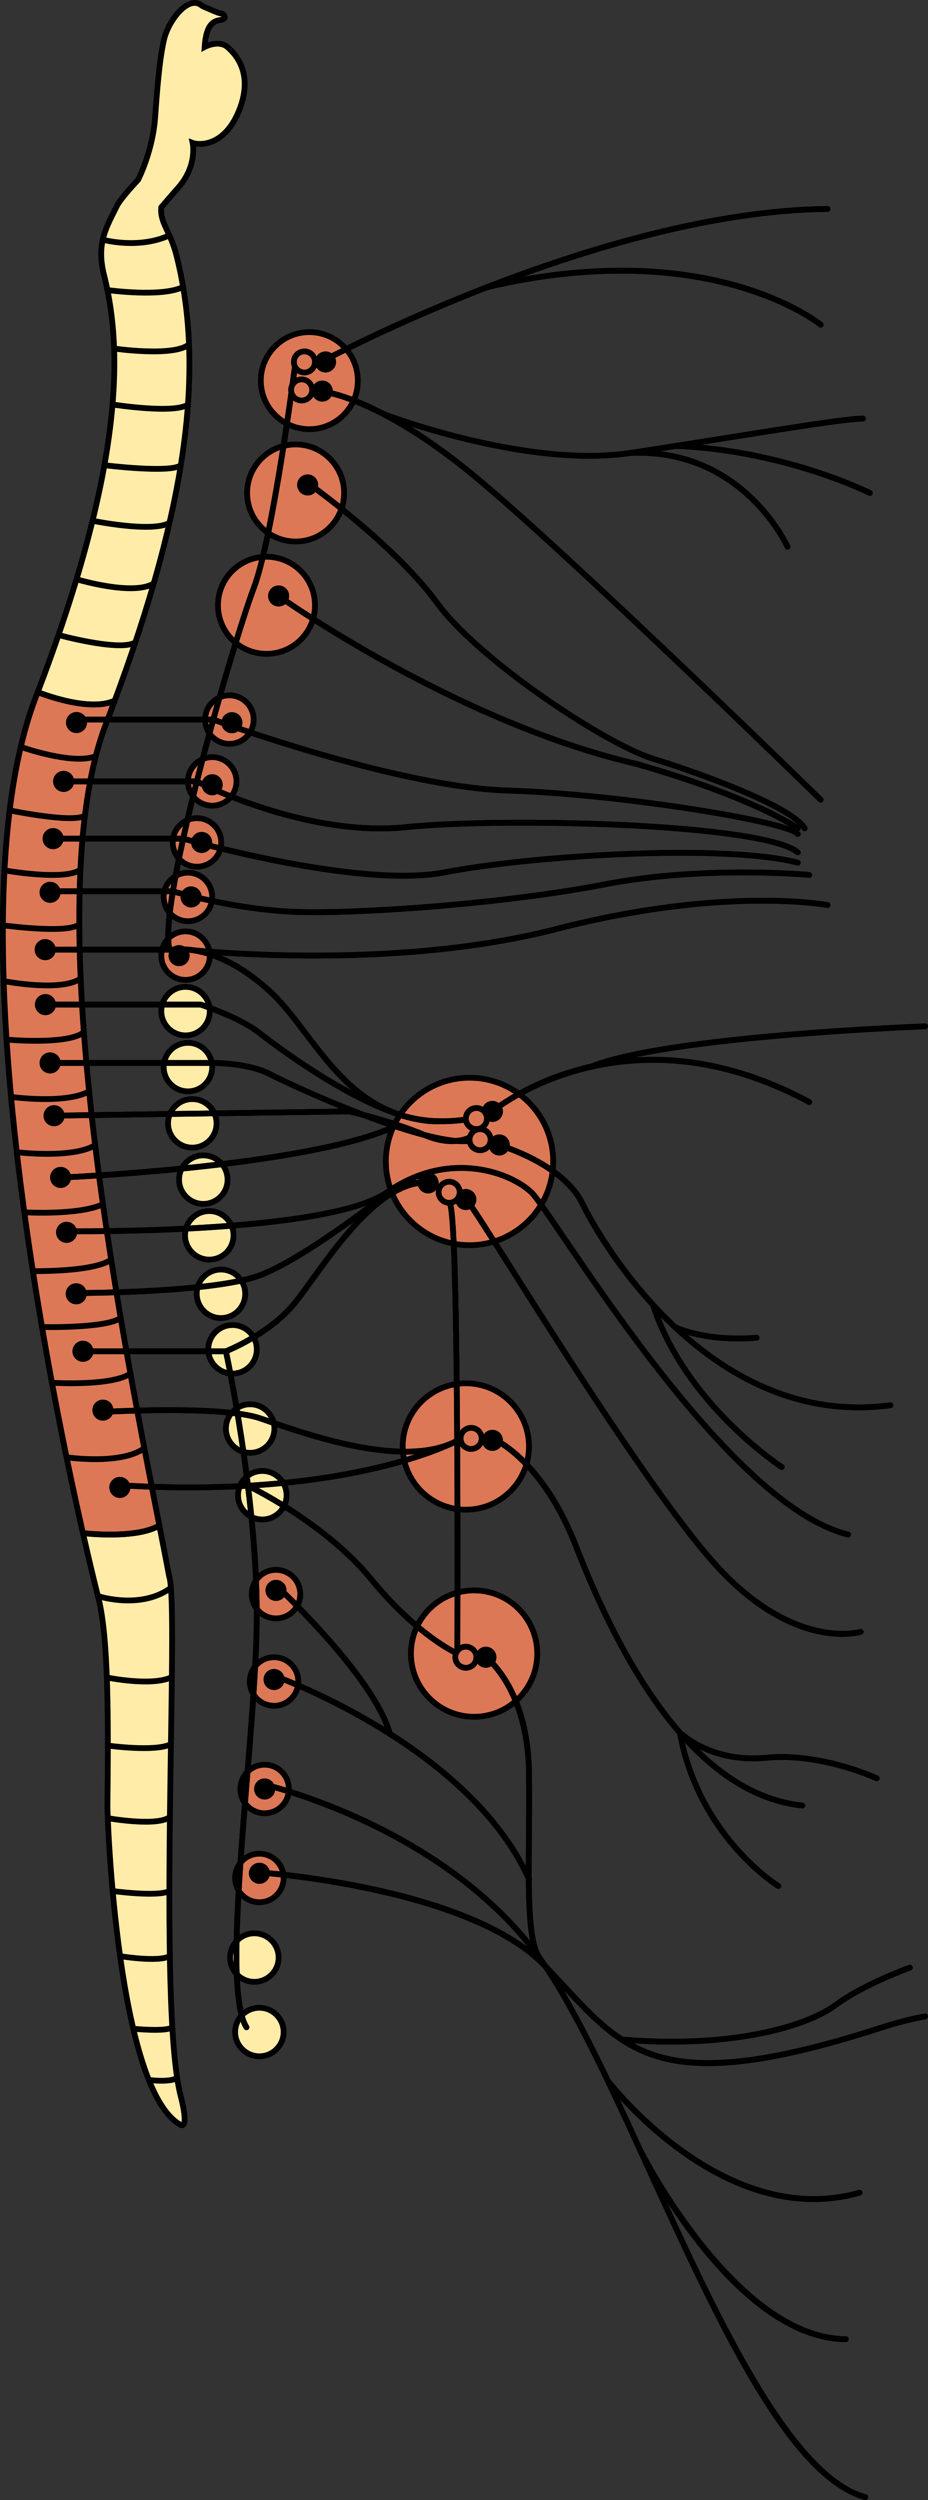 <?xml version="1.0" encoding="utf-8"?>
<!-- Generator: Adobe Illustrator 22.0.0, SVG Export Plug-In . SVG Version: 6.00 Build 0)  -->
<svg version="1.1" id="Layer_1" xmlns="http://www.w3.org/2000/svg" xmlns:xlink="http://www.w3.org/1999/xlink" x="0px" y="0px"
	 width="160.811px" height="432.912px" viewBox="0 0 160.811 432.912" enable-background="new 0 0 160.811 432.912"
	 xml:space="preserve">
<rect x="0" y="0" width="160.811" height="432.912" fill="#333333" stroke="none"/>
<g>
	<g>
		<path fill="#FFECA8" stroke="#000000" stroke-miterlimit="10" d="M39.396,8.137c-1.537-1.294-3.942,0-3.942,0
			c0.293-4.319,1.799-4.526,2.872-4.699c1.07-0.176,0.447-0.995,0.17-1.059c-0.757-0.084-2.255-0.841-3.042-1.154
			c-0.282-0.109-0.517-0.248-0.676-0.388c-2.196-1.564-5.579,2.635-6.37,6.079c-0.794,3.447-1.213,8.987-1.537,13.549
			c-0.326,4.565-2.094,8.939-2.701,10.169c-0.086,0.174-0.164,0.339-0.238,0.502c0,0-2.682,2.826-3.591,4.363
			c-1.717,3.571-3.735,6.433-2.335,12.031c2.765,11.06,4.555,30.67-11.761,73.09c-17.483,45.456,10.493,154.895,10.781,155.988
			c1.805,6.859,1.753,21.68,1.59,36.012c-0.028,2.5,1.737,49.356,12.696,55.334c0,0,1.54,0.975,0-5c-4.117-15.97-0.179-84.966-2-90
			c-5.516-29.306-24.146-113.313-10.933-147.667c13.608-35.381,17.383-60.335,12.239-80.91c-1.107-4.427-2.943-5.781-2.674-8.48
			c0.791-0.927,1.715-2.034,2.839-3.279c3.492-3.864,2.606-7.867,2.606-7.867c0.839,0.324,5.356,0.883,7.984-5.489
			c0.087-0.212,0.168-0.422,0.243-0.626c0.562-1.536,0.788-2.891,0.785-4.081C42.396,11.112,40.499,9.067,39.396,8.137z"/>
		<path fill="#DD7856" stroke="#000000" stroke-miterlimit="10" d="M27.609,264.159c-6.806-34.71-21.298-107.497-9.231-138.873
			c0.515-1.338,1.011-2.657,1.497-3.966c-4.537,2.123-13.334-1.476-13.334-1.476l-0.005,0.001c-0.1,0.261-0.192,0.512-0.292,0.774
			c-14.17,36.842,1.521,115.707,8.131,144.86C14.378,265.479,23.542,266.578,27.609,264.159z"/>
		<path fill="none" stroke="#000000" stroke-linecap="round" stroke-linejoin="round" stroke-miterlimit="10" d="M17.813,41.505
			c0,0,5.998,1.681,11.336-0.659"/>
		<path fill="none" stroke="#000000" stroke-linecap="round" stroke-linejoin="round" stroke-miterlimit="10" d="M18.615,50.228
			c0,0,9.419,1.311,13.114-0.538"/>
		<path fill="none" stroke="#000000" stroke-linecap="round" stroke-linejoin="round" stroke-miterlimit="10" d="M19.774,60.355
			c0,0,10.366,1.501,12.978-0.724"/>
		<path fill="none" stroke="#000000" stroke-linecap="round" stroke-linejoin="round" stroke-miterlimit="10" d="M19.498,70.042
			c0,0,10.756,1.686,13.07,0"/>
		<path fill="none" stroke="#000000" stroke-linecap="round" stroke-linejoin="round" stroke-miterlimit="10" d="M18.087,80.556
			c0,0,11.495,1.431,13.243,0"/>
		<path fill="none" stroke="#000000" stroke-linecap="round" stroke-linejoin="round" stroke-miterlimit="10" d="M16.033,90.174
			c0,0,10.278,2.106,13.33,0.371"/>
		<path fill="none" stroke="#000000" stroke-linecap="round" stroke-linejoin="round" stroke-miterlimit="10" d="M13.259,100.3
			c0,0,9.759,2.965,13.375,0.731"/>
		<path fill="none" stroke="#000000" stroke-linecap="round" stroke-linejoin="round" stroke-miterlimit="10" d="M10.136,109.96
			c0,0,9.767,2.675,12.895,1.472"/>
		<path fill="none" stroke="#000000" stroke-linecap="round" stroke-linejoin="round" stroke-miterlimit="10" d="M6.541,119.844
			c0,0,8.802,3.601,13.337,1.475"/>
		<path fill="none" stroke="#000000" stroke-linecap="round" stroke-linejoin="round" stroke-miterlimit="10" d="M3.602,129.333
			c0,0,9.061,3.225,12.982,1.596"/>
		<path fill="none" stroke="#000000" stroke-linecap="round" stroke-linejoin="round" stroke-miterlimit="10" d="M1.677,140.325
			c0,0,10.73,2.23,12.944,0.957"/>
		<path fill="none" stroke="#000000" stroke-linecap="round" stroke-linejoin="round" stroke-miterlimit="10" d="M0.778,150.712
			c0,0,10.014,1.799,12.975,0"/>
		<path fill="none" stroke="#000000" stroke-linecap="round" stroke-linejoin="round" stroke-miterlimit="10" d="M0.504,160.224
			c0,0,10.542,1.444,12.955,0"/>
		<path fill="none" stroke="#000000" stroke-linecap="round" stroke-linejoin="round" stroke-miterlimit="10" d="M0.778,169.91
			c0,0,9.88,1.925,13.195-0.481"/>
		<path fill="none" stroke="#000000" stroke-linecap="round" stroke-linejoin="round" stroke-miterlimit="10" d="M1.139,180.021
			c0,0,10.722,0.979,13.388-1.3"/>
		<path fill="none" stroke="#000000" stroke-linecap="round" stroke-linejoin="round" stroke-miterlimit="10" d="M1.922,189.943
			c0,0,9.48,1.314,13.513-0.961"/>
		<path fill="none" stroke="#000000" stroke-linecap="round" stroke-linejoin="round" stroke-miterlimit="10" d="M2.914,199.519
			c0,0,9.671,1.171,13.568-1.22"/>
		<path fill="none" stroke="#000000" stroke-linecap="round" stroke-linejoin="round" stroke-miterlimit="10" d="M4.22,209.923
			c0,0,9.424,0.569,13.612-1.397"/>
		<path fill="none" stroke="#000000" stroke-linecap="round" stroke-linejoin="round" stroke-miterlimit="10" d="M5.701,220.104
			c0,0,10.489,0.209,13.559-1.99"/>
		<path fill="none" stroke="#000000" stroke-linecap="round" stroke-linejoin="round" stroke-miterlimit="10" d="M7.28,229.79
			c0,0,11.108,0.276,13.627-1.577"/>
		<path fill="none" stroke="#000000" stroke-linecap="round" stroke-linejoin="round" stroke-miterlimit="10" d="M9.37,239.458
			c0,0,10.036,0.586,13.226-1.607"/>
		<path fill="none" stroke="#000000" stroke-linecap="round" stroke-linejoin="round" stroke-miterlimit="10" d="M11.536,252.345
			c0,0,9.405,1.395,13.468-1.57"/>
		<path fill="none" stroke="#000000" stroke-linecap="round" stroke-linejoin="round" stroke-miterlimit="10" d="M14.375,265.479
			c0,0,9.167,1.099,13.234-1.32"/>
		<path fill="none" stroke="#000000" stroke-linecap="round" stroke-linejoin="round" stroke-miterlimit="10" d="M17.339,276.481
			c0,0,7.211,2.234,12.276-1.539"/>
		<path fill="none" stroke="#000000" stroke-linecap="round" stroke-linejoin="round" stroke-miterlimit="10" d="M18.513,290.478
			c0,0,7.639,1.567,11.102,0"/>
		<path fill="none" stroke="#000000" stroke-linecap="round" stroke-linejoin="round" stroke-miterlimit="10" d="M18.689,302.267
			c0,0,8.186,1.143,10.926-0.241"/>
		<path fill="none" stroke="#000000" stroke-linecap="round" stroke-linejoin="round" stroke-miterlimit="10" d="M18.689,314.841
			c0,0,7.831,1.384,10.418,0"/>
		<path fill="none" stroke="#000000" stroke-linecap="round" stroke-linejoin="round" stroke-miterlimit="10" d="M19.522,327.455
			c0,0,7.844,1.063,9.828,0"/>
		<path fill="none" stroke="#000000" stroke-linecap="round" stroke-linejoin="round" stroke-miterlimit="10" d="M20.808,338.733
			c0,0,6.679,1.091,8.542,0"/>
		<path fill="none" stroke="#000000" stroke-linecap="round" stroke-linejoin="round" stroke-miterlimit="10" d="M23.094,351.299
			c0,0,5.709,0.577,6.764-0.252"/>
		<path fill="none" stroke="#000000" stroke-linecap="round" stroke-linejoin="round" stroke-miterlimit="10" d="M25.787,360.16
			c0,0,3.496,0.498,4.912-0.331"/>
	</g>
	<circle fill="#DD7856" stroke="#000000" stroke-miterlimit="10" cx="53.601" cy="65.915" r="8.405"/>
	<circle fill="#DD7856" stroke="#000000" stroke-miterlimit="10" cx="51.226" cy="85.363" r="8.405"/>
	<circle fill="#DD7856" stroke="#000000" stroke-miterlimit="10" cx="46.178" cy="104.814" r="8.405"/>
	<circle fill="#DD7856" stroke="#000000" stroke-miterlimit="10" cx="81.362" cy="201.12" r="14.5"/>
	<circle fill="#DD7856" stroke="#000000" stroke-miterlimit="10" cx="80.725" cy="250.475" r="10.943"/>
	<circle fill="#DD7856" stroke="#000000" stroke-miterlimit="10" cx="82.154" cy="286.338" r="10.943"/>
	<circle fill="#DD7856" stroke="#000000" stroke-miterlimit="10" cx="39.753" cy="124.606" r="4.202"/>
	<circle fill="#DD7856" stroke="#000000" stroke-miterlimit="10" cx="36.771" cy="135.309" r="4.202"/>
	<circle fill="#DD7856" stroke="#000000" stroke-miterlimit="10" cx="34.133" cy="145.877" r="4.202"/>
	<circle fill="#DD7856" stroke="#000000" stroke-miterlimit="10" cx="32.568" cy="155.314" r="4.202"/>
	<circle fill="#DD7856" stroke="#000000" stroke-miterlimit="10" cx="32.152" cy="165.479" r="4.202"/>
	
		<circle fill="#FFECA8" stroke="#000000" stroke-linecap="round" stroke-linejoin="round" stroke-miterlimit="10" cx="32.152" cy="175.088" r="4.202"/>
	
		<circle fill="#FFECA8" stroke="#000000" stroke-linecap="round" stroke-linejoin="round" stroke-miterlimit="10" cx="32.568" cy="184.78" r="4.202"/>
	
		<circle fill="#FFECA8" stroke="#000000" stroke-linecap="round" stroke-linejoin="round" stroke-miterlimit="10" cx="33.323" cy="194.523" r="4.202"/>
	
		<circle fill="#FFECA8" stroke="#000000" stroke-linecap="round" stroke-linejoin="round" stroke-miterlimit="10" cx="35.232" cy="204.267" r="4.202"/>
	
		<circle fill="#FFECA8" stroke="#000000" stroke-linecap="round" stroke-linejoin="round" stroke-miterlimit="10" cx="36.265" cy="213.912" r="4.202"/>
	
		<circle fill="#FFECA8" stroke="#000000" stroke-linecap="round" stroke-linejoin="round" stroke-miterlimit="10" cx="38.291" cy="224.035" r="4.202"/>
	
		<circle fill="#FFECA8" stroke="#000000" stroke-linecap="round" stroke-linejoin="round" stroke-miterlimit="10" cx="40.294" cy="233.648" r="4.202"/>
	
		<circle fill="#FFECA8" stroke="#000000" stroke-linecap="round" stroke-linejoin="round" stroke-miterlimit="10" cx="43.347" cy="247.37" r="4.202"/>
	
		<circle fill="#FFECA8" stroke="#000000" stroke-linecap="round" stroke-linejoin="round" stroke-miterlimit="10" cx="45.456" cy="258.914" r="4.202"/>
	<circle fill="#DD7856" stroke="#000000" stroke-miterlimit="10" cx="47.83" cy="276.039" r="4.202"/>
	<circle fill="#DD7856" stroke="#000000" stroke-miterlimit="10" cx="47.491" cy="291.174" r="4.202"/>
	<circle fill="#DD7856" stroke="#000000" stroke-miterlimit="10" cx="45.859" cy="309.785" r="4.202"/>
	<circle fill="#DD7856" stroke="#000000" stroke-miterlimit="10" cx="44.949" cy="325.191" r="4.202"/>
	
		<circle fill="#FFECA8" stroke="#000000" stroke-linecap="round" stroke-linejoin="round" stroke-miterlimit="10" cx="44.078" cy="338.976" r="4.202"/>
	
		<circle fill="#FFECA8" stroke="#000000" stroke-linecap="round" stroke-linejoin="round" stroke-miterlimit="10" cx="44.949" cy="351.868" r="4.202"/>
	<g>
		<path d="M138.246,144.926c-0.145,0-0.289-0.063-0.388-0.184c-1.572-1.921-30.096-6.74-49.89-7.348
			c-18.713-0.576-49.261-11.618-51.098-12.289H13.21c-0.276,0-0.5-0.224-0.5-0.5s0.224-0.5,0.5-0.5h23.749
			c0.059,0,0.118,0.01,0.173,0.031c0.316,0.117,31.828,11.673,50.866,12.258c18.271,0.562,48.557,5.177,50.634,7.715
			c0.175,0.213,0.143,0.528-0.071,0.704C138.469,144.889,138.357,144.926,138.246,144.926z"/>
	</g>
	<g>
		<path d="M138.245,148.097c-0.113,0-0.226-0.038-0.32-0.116c-5.815-4.847-50.566-5.991-67.612-4.247
			c-16.688,1.705-34.741-7.129-36.325-7.925H11.026c-0.276,0-0.5-0.224-0.5-0.5s0.224-0.5,0.5-0.5h23.082
			c0.08,0,0.159,0.019,0.23,0.056c0.186,0.096,18.787,9.621,35.873,7.874c17.636-1.802,62.252-0.611,68.354,4.474
			c0.212,0.177,0.241,0.492,0.064,0.705C138.53,148.036,138.388,148.097,138.245,148.097z"/>
	</g>
	<g>
		<path d="M69.822,152.152c-15.266,0-36.453-5.95-38.149-6.434H10.136c-0.276,0-0.5-0.224-0.5-0.5s0.224-0.5,0.5-0.5h21.607
			c0.047,0,0.093,0.006,0.138,0.02c0.303,0.087,30.449,8.651,45.026,5.836c15.276-2.952,48.551-5.002,61.463-1.678
			c0.268,0.069,0.429,0.342,0.36,0.609c-0.069,0.268-0.345,0.429-0.609,0.36c-12.79-3.294-45.836-1.245-61.025,1.69
			C74.938,151.974,72.468,152.152,69.822,152.152z"/>
	</g>
	<g>
		<path d="M54.458,158.457c-1.202,0-2.288-0.018-3.241-0.053c-10.186-0.377-20.383-3.29-21.335-3.567H8.679
			c-0.276,0-0.5-0.224-0.5-0.5s0.224-0.5,0.5-0.5h21.274c0.049,0,0.097,0.007,0.144,0.021c0.105,0.032,10.644,3.158,21.157,3.547
			c10.096,0.372,35.298-1.251,53.4-4.748c17.312-3.345,35.44-1.66,35.621-1.643c0.275,0.026,0.476,0.271,0.45,0.545
			c-0.027,0.275-0.279,0.477-0.545,0.45c-0.179-0.017-18.167-1.687-35.335,1.629C88.379,156.818,66.054,158.457,54.458,158.457z"/>
	</g>
	<g>
		<path d="M76.575,194.661c-12.316,0-18.468-8.105-23.968-15.352c-2.095-2.76-4.075-5.368-6.266-7.36
			c-8.455-7.686-14.887-7.02-14.951-7.009l-23.241,0.003c-0.276,0-0.5-0.224-0.5-0.5s0.224-0.5,0.5-0.5H31.33
			c0.222-0.03,6.896-0.724,15.684,7.265c2.26,2.054,4.266,4.697,6.39,7.496c6.012,7.919,12.83,16.896,27.883,14.579
			c0.273-0.042,0.528,0.146,0.57,0.418c0.042,0.273-0.145,0.528-0.418,0.57C79.716,194.537,78.098,194.661,76.575,194.661z"/>
	</g>
	<g>
		<path d="M75.562,194.667c-10.29,0-26.372-11.867-31.113-15.551c-3.018-2.345-9.006-4.408-9.745-4.657H8.149
			c-0.276,0-0.5-0.224-0.5-0.5s0.224-0.5,0.5-0.5h26.636c0.053,0,0.106,0.008,0.156,0.025c0.275,0.091,6.782,2.248,10.121,4.842
			c4.747,3.688,21.017,15.667,30.931,15.334c0.266-0.026,0.508,0.205,0.518,0.481c0.01,0.276-0.206,0.508-0.481,0.518
			C75.875,194.664,75.718,194.667,75.562,194.667z"/>
	</g>
	<g>
		<path d="M80.216,198.11c-9.084,0.001-30.652-10.089-33.573-11.619c-3.994-2.092-10.404-1.931-10.47-1.929H8.679
			c-0.276,0-0.5-0.224-0.5-0.5s0.224-0.5,0.5-0.5h27.479c0.26-0.006,6.719-0.173,10.948,2.043
			c4.94,2.588,26.854,12.385,34.192,11.442c0.275-0.03,0.524,0.159,0.56,0.433s-0.159,0.524-0.433,0.56
			C81.053,198.087,80.649,198.11,80.216,198.11z"/>
	</g>
	<g>
		<path d="M78.289,198.104c-1.339,0-2.992-0.28-4.947-1.111c-5.276-2.241-12.144-3.875-12.844-4.039l-50.792,0.73
			c-0.278-0.011-0.503-0.217-0.507-0.493c-0.004-0.276,0.217-0.503,0.493-0.507l50.853-0.731c0.041-0.003,0.08,0.004,0.119,0.013
			c0.074,0.017,7.449,1.719,13.069,4.107c5.266,2.236,7.996,0.158,8.111,0.069c0.216-0.169,0.53-0.135,0.701,0.08
			c0.171,0.215,0.138,0.527-0.076,0.7C82.381,196.992,80.958,198.103,78.289,198.104z"/>
	</g>
	<g>
		<path d="M11.025,204.386c-0.266,0-0.487-0.209-0.499-0.478c-0.012-0.276,0.202-0.509,0.478-0.521
			c0.423-0.019,42.466-1.941,57.266-8.814c0.252-0.117,0.548-0.007,0.664,0.243s0.007,0.547-0.243,0.664
			c-14.979,6.957-55.908,8.83-57.643,8.906C11.041,204.386,11.033,204.386,11.025,204.386z"/>
	</g>
	<g>
		<path d="M146.966,266.228c-0.039,0-0.079-0.005-0.119-0.015c-17.343-4.255-39.148-36.307-49.627-51.711
			c-2.75-4.042-4.736-6.962-5.5-7.688c-3.351-3.184-13.712-7.362-24.343,0.048c-10.517,7.33-54.004,6.859-55.848,6.839
			c-0.276-0.004-0.497-0.23-0.494-0.507c0.003-0.275,0.216-0.54,0.506-0.493c0.45,0.005,45.009,0.488,55.263-6.659
			c11.136-7.763,22.059-3.321,25.604,0.048c0.841,0.799,2.75,3.604,5.638,7.85c10.409,15.301,32.068,47.139,49.039,51.303
			c0.269,0.065,0.433,0.336,0.366,0.604C147.396,266.076,147.192,266.228,146.966,266.228z"/>
	</g>
	<g>
		<path d="M39.145,234.489H14.375c-0.276,0-0.5-0.224-0.5-0.5s0.224-0.5,0.5-0.5h24.673c0.838-0.344,7.624-3.234,11.602-8.116
			c0.859-1.055,1.867-2.452,3.035-4.07c4.602-6.38,11.556-16.02,18.904-16.965c0.282-0.03,0.525,0.159,0.56,0.432
			c0.035,0.274-0.158,0.525-0.432,0.56c-6.918,0.89-13.72,10.318-18.221,16.558c-1.176,1.631-2.193,3.039-3.07,4.116
			c-4.393,5.392-11.785,8.328-12.098,8.451C39.269,234.477,39.208,234.489,39.145,234.489z"/>
	</g>
	<g>
		<path d="M32.762,258.06c-3.704,0-7.636-0.111-11.8-0.359c-0.275-0.017-0.486-0.253-0.469-0.528
			c0.016-0.276,0.252-0.501,0.529-0.47c25.459,1.517,42.178-2.105,50.846-4.874c-8.822,0.479-19.64-3.24-25.579-5.284l-1.428-0.489
			c-6.641-2.247-27.284-1.051-27.492-1.039c-0.281,0.023-0.513-0.194-0.529-0.47c-0.017-0.275,0.194-0.512,0.469-0.528
			c0.857-0.051,21.049-1.22,27.872,1.09l1.434,0.491c7.414,2.551,22.554,7.762,31.406,3.903c0.563-0.259,0.877-0.424,0.946-0.461
			c0.005-0.003,0.011-0.006,0.016-0.009c0.243-0.13,0.545-0.042,0.677,0.199s0.044,0.545-0.196,0.678
			c-0.001,0-0.002,0.001-0.003,0.002l0,0c-0.346,0.188-0.702,0.36-1.068,0.519C74.455,252.228,59.608,258.059,32.762,258.06z"/>
	</g>
	<g>
		<path d="M42.713,351.546c-0.165,0-0.326-0.081-0.422-0.23c-3.129-4.893-1.545-24.316-0.012-43.102
			c0.883-10.824,1.717-21.048,1.717-28.615c0-20.713-5.286-45.259-5.34-45.504c-0.059-0.27,0.113-0.536,0.382-0.595
			c0.271-0.058,0.536,0.113,0.595,0.382c0.053,0.247,5.362,24.895,5.362,45.717c0,7.607-0.836,17.852-1.721,28.697
			c-1.519,18.619-3.09,37.872-0.142,42.48c0.148,0.232,0.081,0.542-0.152,0.69C42.899,351.521,42.805,351.546,42.713,351.546z"/>
	</g>
	<g>
		<path d="M79.251,286.837c-0.068,0-0.136-0.014-0.2-0.042c-0.282-0.123-7.012-3.135-15.121-13.023
			c-7.963-9.712-21.043-15.98-21.175-16.042c-0.25-0.118-0.356-0.417-0.237-0.666s0.416-0.354,0.666-0.238
			c0.133,0.063,13.416,6.43,21.52,16.312c6.461,7.88,12.128,11.354,14.051,12.39c0.108-25.496-0.01-73.272-1.218-76.841
			c-0.457-1.349-1.267-2.303-2.409-2.836c-2.5-1.168-5.878-0.039-6.398,0.147c-1.236,0.988-15.742,12.505-23.805,15.405
			c-8.251,2.969-30.76,3.003-31.714,3.003c-0.276,0-0.5-0.224-0.5-0.5s0.224-0.5,0.5-0.5c0.232,0,23.289-0.034,31.375-2.944
			c8.092-2.91,23.428-15.171,23.582-15.295c0.04-0.032,0.084-0.057,0.131-0.076c0.168-0.066,4.156-1.59,7.249-0.148
			c1.4,0.653,2.388,1.805,2.937,3.424c1.579,4.663,1.281,74.982,1.267,77.974c-0.001,0.169-0.086,0.325-0.227,0.417
			C79.441,286.81,79.347,286.837,79.251,286.837z"/>
	</g>
	<g>
		<path d="M67.488,300.513c-0.218,0-0.418-0.143-0.481-0.362c-2.706-9.47-18.905-24.691-19.068-24.844
			c-0.202-0.188-0.212-0.505-0.024-0.707c0.188-0.2,0.505-0.212,0.707-0.023c0.675,0.631,16.566,15.565,19.348,25.299
			c0.076,0.266-0.078,0.543-0.344,0.618C67.579,300.507,67.533,300.513,67.488,300.513z"/>
	</g>
	<g>
		<path d="M91.669,325.883c-0.191,0-0.374-0.11-0.457-0.296c-10.1-22.529-42.773-34.521-43.102-34.64
			c-0.26-0.094-0.395-0.381-0.301-0.641c0.094-0.259,0.379-0.392,0.64-0.301c0.333,0.12,33.401,12.253,43.675,35.173
			c0.113,0.252,0,0.548-0.251,0.66C91.806,325.87,91.737,325.883,91.669,325.883z"/>
	</g>
	<g>
		<path d="M149.939,432.912c-0.044,0-0.089-0.006-0.133-0.018c-13.412-3.705-25.744-30.665-37.67-56.737
			c-6.732-14.718-13.091-28.619-19.089-36.887c-16.148-22.262-46.61-29.581-46.916-29.652c-0.269-0.063-0.436-0.332-0.373-0.601
			c0.062-0.271,0.332-0.436,0.6-0.374c0.31,0.072,31.127,7.471,47.499,30.039c6.056,8.349,12.435,22.294,19.188,37.059
			c11.28,24.659,24.065,52.608,37.027,56.188c0.267,0.074,0.423,0.35,0.35,0.615C150.36,432.766,150.159,432.912,149.939,432.912z"
			/>
	</g>
	<g>
		<path d="M122.71,357.775c-12.842,0-18.266-5.859-25.539-13.713c-0.972-1.049-1.976-2.133-3.035-3.242
			c-12.941-13.55-49.307-16.103-49.673-16.127c-0.275-0.019-0.484-0.257-0.466-0.532c0.019-0.275,0.256-0.486,0.532-0.466
			c1.509,0.1,37.123,2.605,50.33,16.434c1.063,1.114,2.071,2.202,3.046,3.255c11.091,11.976,17.787,19.207,54.852,7.188
			c0.037-0.013,3.972-1.303,7.47-1.896c0.27-0.045,0.53,0.138,0.577,0.409c0.046,0.272-0.138,0.531-0.409,0.577
			c-3.423,0.58-7.288,1.848-7.327,1.86C139.506,355.92,129.933,357.775,122.71,357.775z"/>
	</g>
	<g>
		<path d="M116.291,354.036c-2.726,0-5.587-0.115-8.569-0.367c-0.275-0.023-0.479-0.265-0.456-0.54s0.27-0.475,0.54-0.456
			c20.437,1.718,32.688-2.891,36.707-5.888c4.787-3.571,12.654-6.419,12.987-6.539c0.261-0.091,0.547,0.042,0.64,0.302
			s-0.042,0.546-0.302,0.64c-0.08,0.028-8.062,2.918-12.728,6.398C140.484,351.037,130.15,354.036,116.291,354.036z"/>
	</g>
	<g>
		<path d="M93.452,339.476c-0.162,0-0.32-0.078-0.417-0.223c-2.035-3.048-1.966-11.111-1.878-21.318
			c0.031-3.535,0.062-7.189,0.011-10.978c-0.192-14.209-7.191-19.531-7.262-19.583c-0.222-0.164-0.27-0.477-0.107-0.699
			c0.164-0.222,0.475-0.271,0.698-0.107c0.305,0.223,7.472,5.629,7.671,20.376c0.051,3.8,0.02,7.46-0.011,10.999
			c-0.083,9.639-0.154,17.963,1.71,20.756c0.153,0.229,0.091,0.54-0.138,0.693C93.644,339.449,93.547,339.476,93.452,339.476z"/>
	</g>
	<g>
		<path d="M141.054,381.289c-20.159,0-35.949-20.444-36.126-20.678c-0.167-0.22-0.125-0.534,0.096-0.701
			c0.22-0.166,0.534-0.123,0.7,0.096c0.197,0.259,19.92,25.77,43.088,19.203c0.271-0.072,0.543,0.08,0.618,0.345
			c0.075,0.266-0.079,0.543-0.345,0.618C146.35,380.946,143.665,381.289,141.054,381.289z"/>
	</g>
	<g>
		<path d="M146.57,405.559c-0.002,0-0.003,0-0.005,0c-19.506-0.198-35.408-31.66-36.076-33c-0.123-0.247-0.022-0.547,0.225-0.67
			c0.25-0.124,0.548-0.022,0.67,0.225c0.161,0.322,16.296,32.254,35.19,32.445c0.276,0.003,0.498,0.229,0.495,0.505
			C147.067,405.338,146.843,405.559,146.57,405.559z"/>
	</g>
	<g>
		<path d="M139.039,313.157c-0.018,0-0.036-0.001-0.054-0.003c-15.252-1.644-28.595-16.873-39.656-45.266
			c-5.8-14.887-14.104-18.314-14.187-18.348c-0.257-0.102-0.383-0.392-0.281-0.648s0.394-0.385,0.648-0.281
			c0.356,0.141,8.794,3.625,14.751,18.914c10.915,28.017,23.98,43.034,38.832,44.635c0.274,0.029,0.473,0.276,0.443,0.551
			C139.508,312.966,139.291,313.157,139.039,313.157z"/>
	</g>
	<g>
		<path d="M134.864,327.072c-0.088,0-0.178-0.023-0.259-0.072c-0.139-0.085-13.94-8.652-17.289-26.896
			c-0.04-0.215,0.065-0.43,0.258-0.531c0.194-0.102,0.431-0.067,0.586,0.087c0.052,0.051,5.282,5.118,14.507,4.217
			c9.619-0.931,19.067,3.415,19.465,3.602c0.25,0.117,0.357,0.414,0.241,0.664c-0.117,0.252-0.416,0.359-0.665,0.242
			c-0.095-0.044-9.604-4.427-18.945-3.512c-7.282,0.701-12.127-2.053-14.188-3.573c3.681,16.844,16.416,24.766,16.548,24.846
			c0.236,0.144,0.311,0.451,0.167,0.688C135.198,326.986,135.033,327.072,134.864,327.072z"/>
	</g>
	<g>
		<path d="M145.917,283.444c-4.52,0-13.076-1.755-22.712-12.63c-9.89-11.161-26.547-37.483-35.496-51.625
			c-3.364-5.315-6.27-9.907-6.686-10.296c-0.201-0.188-0.213-0.505-0.025-0.707c0.188-0.202,0.502-0.215,0.705-0.027
			c0.486,0.45,2.451,3.543,6.851,10.495c8.934,14.118,25.564,40.396,35.399,51.496c13.506,15.243,24.932,11.979,25.048,11.943
			c0.263-0.081,0.543,0.069,0.624,0.333c0.08,0.264-0.068,0.543-0.333,0.624C149.141,283.096,147.928,283.444,145.917,283.444z"/>
	</g>
	<g>
		<path d="M148.758,244.204c-30.911,0-48.047-35.087-48.226-35.462c-3.231-6.767-14.046-9.931-14.155-9.962
			c-0.265-0.076-0.419-0.353-0.343-0.618c0.076-0.265,0.35-0.419,0.618-0.343c0.462,0.132,11.356,3.317,14.783,10.492
			c0.187,0.392,19.064,39.068,52.798,34.522c0.269-0.05,0.525,0.154,0.562,0.429c0.037,0.273-0.154,0.525-0.429,0.562
			C152.452,244.081,150.578,244.204,148.758,244.204z"/>
	</g>
	<g>
		<path d="M135.47,254.531c-0.093,0-0.187-0.025-0.27-0.08c-0.168-0.107-16.863-11.015-22.502-28.317
			c-0.085-0.263,0.058-0.545,0.321-0.631c0.261-0.086,0.544,0.058,0.63,0.32c5.53,16.969,21.927,27.682,22.092,27.788
			c0.232,0.149,0.299,0.458,0.15,0.69C135.795,254.45,135.634,254.531,135.47,254.531z"/>
	</g>
	<g>
		<path d="M127.936,232.283c-2.914,0-7.314-0.338-11.175-2.021c-0.253-0.11-0.369-0.404-0.259-0.657
			c0.11-0.253,0.403-0.371,0.658-0.259c6.065,2.642,13.815,1.801,13.893,1.791c0.265-0.028,0.522,0.166,0.553,0.44
			s-0.166,0.522-0.44,0.554C131.039,232.146,129.788,232.283,127.936,232.283z"/>
	</g>
	<g>
		<path d="M85.326,192.953c-0.143,0-0.284-0.061-0.383-0.178c-0.178-0.211-0.151-0.527,0.06-0.705
			c0.229-0.192,23.229-19.048,55.461-1.676c0.243,0.131,0.334,0.434,0.203,0.677c-0.131,0.243-0.433,0.334-0.677,0.203
			c-31.642-17.053-54.119,1.373-54.342,1.561C85.554,192.914,85.44,192.953,85.326,192.953z"/>
	</g>
	<g>
		<path d="M102.523,185.158c-0.199,0-0.388-0.12-0.465-0.317c-0.101-0.257,0.025-0.547,0.283-0.648
			c13.486-5.298,56.144-6.903,57.953-6.968c0.306-0.034,0.509,0.205,0.519,0.481c0.01,0.276-0.206,0.508-0.481,0.518
			c-0.441,0.016-44.296,1.664-57.625,6.9C102.646,185.147,102.584,185.158,102.523,185.158z"/>
	</g>
	<g>
		<path d="M54.373,165.96c-12.643,0-21.685-0.993-21.861-1.013c-0.274-0.031-0.472-0.278-0.44-0.553
			c0.031-0.274,0.271-0.473,0.553-0.441c0.347,0.04,34.968,3.838,63.675-3.572c28.911-7.461,47.013-4.192,47.191-4.158
			c0.271,0.051,0.45,0.313,0.398,0.584c-0.051,0.271-0.312,0.45-0.584,0.398c-0.178-0.034-18.084-3.257-46.756,4.144
			C82.318,165.023,66.648,165.96,54.373,165.96z"/>
	</g>
	<g>
		<path d="M138.245,143.935c-0.102,0-0.204-0.031-0.292-0.094c-0.071-0.051-7.339-5.182-27.594-11.024
			c-31.419-7.265-62.063-28.99-62.369-29.209c-0.225-0.161-0.277-0.473-0.116-0.697c0.161-0.225,0.473-0.276,0.697-0.116
			c0.305,0.217,30.792,21.829,62.04,29.055c20.487,5.909,27.634,10.969,27.928,11.181c0.224,0.162,0.274,0.474,0.112,0.698
			C138.553,143.863,138.4,143.935,138.245,143.935z"/>
	</g>
	<g>
		<path d="M139.435,143.935c-0.173,0-0.34-0.089-0.433-0.25c-1.975-3.411-16.616-8.937-25.976-11.819
			c-8.272-2.548-30.449-17.226-37.703-27.183c-7.088-9.73-21.656-20.198-21.802-20.302c-0.225-0.161-0.277-0.473-0.116-0.697
			c0.161-0.224,0.473-0.277,0.697-0.116c0.148,0.105,14.845,10.666,22.03,20.527c7.156,9.823,29.03,24.303,37.188,26.815
			c8.183,2.52,24.262,8.328,26.547,12.274c0.139,0.239,0.057,0.545-0.182,0.683C139.606,143.914,139.52,143.935,139.435,143.935z"/>
	</g>
	<g>
		<path d="M142.209,138.98c-0.126,0-0.252-0.047-0.35-0.143c-0.43-0.42-43.189-42.165-60.023-56.062
			c-16.678-13.77-26.374-14.547-26.47-14.554c-0.275-0.018-0.484-0.255-0.467-0.53c0.017-0.276,0.237-0.491,0.529-0.468
			c0.403,0.024,10.069,0.766,27.044,14.78c16.866,13.924,59.655,55.698,60.086,56.119c0.197,0.193,0.201,0.509,0.008,0.707
			C142.469,138.93,142.339,138.98,142.209,138.98z"/>
	</g>
	<g>
		<path d="M29.363,164.944c-0.226,0-0.431-0.154-0.486-0.383c-2.134-8.864,11.488-54.603,14.618-62.874
			c3.371-8.908,7.197-38.879,7.235-39.181c0.035-0.273,0.287-0.459,0.559-0.433c0.274,0.035,0.468,0.285,0.433,0.559
			c-0.157,1.237-3.879,30.391-7.292,39.409c-3.658,9.667-16.548,54.116-14.581,62.286c0.064,0.269-0.101,0.539-0.369,0.604
			C29.441,164.94,29.402,164.944,29.363,164.944z"/>
	</g>
	<g>
		<path d="M102.176,79.426c-16.864,0-35.719-7.194-35.936-7.278c-0.257-0.099-0.386-0.389-0.286-0.646s0.39-0.386,0.646-0.286
			c0.245,0.095,24.741,9.44,42.632,6.715c5.7-0.868,11.399-1.773,16.656-2.609c11.748-1.867,21.026-3.342,23.654-3.342
			c0.276,0,0.5,0.224,0.5,0.5s-0.224,0.5-0.5,0.5c-2.549,0-12.256,1.543-23.497,3.33c-5.26,0.836-10.961,1.742-16.663,2.61
			C107.067,79.272,104.642,79.426,102.176,79.426z"/>
	</g>
	<g>
		<path d="M150.732,85.862c-0.076,0-0.152-0.017-0.225-0.053c-0.146-0.073-14.793-7.341-33.389-8.097
			c-0.276-0.011-0.49-0.244-0.479-0.52c0.011-0.275,0.219-0.509,0.52-0.479c18.821,0.765,33.65,8.128,33.797,8.202
			c0.247,0.125,0.346,0.425,0.222,0.671C151.09,85.762,150.915,85.862,150.732,85.862z"/>
	</g>
	<g>
		<path d="M136.462,95.178c-0.192,0-0.375-0.111-0.458-0.298c-0.074-0.167-7.622-16.735-26.677-15.955
			c-0.282,0.004-0.509-0.204-0.52-0.479c-0.011-0.276,0.204-0.508,0.479-0.52c19.748-0.787,27.554,16.376,27.631,16.55
			c0.111,0.252-0.003,0.547-0.255,0.659C136.598,95.164,136.529,95.178,136.462,95.178z"/>
	</g>
	<g>
		<path d="M55.843,63.069c-0.178,0-0.351-0.095-0.441-0.263c-0.131-0.243-0.04-0.546,0.204-0.677
			c0.484-0.261,48.871-26.074,87.788-26.443c0.002,0,0.003,0,0.005,0c0.274,0,0.498,0.221,0.5,0.495
			c0.002,0.276-0.219,0.502-0.495,0.505C104.735,37.053,56.562,62.75,56.08,63.01C56.004,63.05,55.923,63.069,55.843,63.069z"/>
	</g>
	<g>
		<path d="M142.209,56.727c-0.112,0-0.225-0.038-0.318-0.115c-0.188-0.155-19.228-15.41-57.494-6.367
			c-0.269,0.06-0.538-0.103-0.602-0.372c-0.063-0.269,0.103-0.538,0.372-0.602c38.786-9.165,58.17,6.413,58.362,6.57
			c0.212,0.176,0.242,0.491,0.066,0.704C142.495,56.665,142.353,56.727,142.209,56.727z"/>
	</g>
	<path fill="none" stroke="#000000" stroke-linecap="round" stroke-linejoin="round" stroke-miterlimit="10" d="M13.21,124.606
		h23.749c0,0,31.682,11.694,51.024,12.288s48.478,5.351,50.262,7.532"/>
	<path fill="none" stroke="#000000" stroke-linecap="round" stroke-linejoin="round" stroke-miterlimit="10" d="M11.026,135.309
		h23.083c0,0,18.713,9.712,36.154,7.928s62.037-0.595,67.983,4.36"/>
	<path fill="none" stroke="#000000" stroke-linecap="round" stroke-linejoin="round" stroke-miterlimit="10" d="M10.136,145.219
		h21.607c0,0,30.393,8.72,45.258,5.846s48.163-5.054,61.244-1.684"/>
	<path fill="none" stroke="#000000" stroke-linecap="round" stroke-linejoin="round" stroke-miterlimit="10" d="M8.679,154.336
		h21.274c0,0,10.579,3.171,21.282,3.568c10.703,0.396,36.072-1.387,53.514-4.757s35.478-1.636,35.478-1.636"/>
	<path fill="none" stroke="#000000" stroke-linecap="round" stroke-linejoin="round" stroke-miterlimit="10" d="M8.149,164.444
		H31.33c0,0,6.626-0.793,15.347,7.135s14.072,25.37,34.685,22.198"/>
	<path fill="none" stroke="#000000" stroke-linecap="round" stroke-linejoin="round" stroke-miterlimit="10" d="M76.01,194.159
		c-10.505,0.381-27.946-12.868-31.255-15.439s-9.971-4.762-9.971-4.762H8.149"/>
	<path fill="none" stroke="#000000" stroke-linecap="round" stroke-linejoin="round" stroke-miterlimit="10" d="M8.679,184.063
		h27.479c0,0,6.554-0.194,10.716,1.986s26.757,12.487,34.487,11.496"/>
	<path fill="none" stroke="#000000" stroke-linecap="round" stroke-linejoin="round" stroke-miterlimit="10" d="M9.698,193.183
		l50.853-0.731c0,0,7.342,1.682,12.986,4.08c5.645,2.398,8.618,0,8.618,0"/>
	<path fill="none" stroke="#000000" stroke-linecap="round" stroke-linejoin="round" stroke-miterlimit="10" d="M11.026,203.886
		c0,0,42.393-1.865,57.455-8.861"/>
	<path fill="none" stroke="#000000" stroke-linecap="round" stroke-linejoin="round" stroke-miterlimit="10" d="M11.536,213.202
		c0,0,45.05,0.574,55.555-6.749s21.207-3.578,24.973,0c3.766,3.578,33.099,53.927,54.901,59.275"/>
	<path fill="none" stroke="#000000" stroke-linecap="round" stroke-linejoin="round" stroke-miterlimit="10" d="M14.375,233.989
		h24.77c0,0,7.532-2.95,11.892-8.301s12.708-19.709,21.616-20.855"/>
	<path fill="none" stroke="#000000" stroke-linecap="round" stroke-linejoin="round" stroke-miterlimit="10" d="M17.339,244.517
		c0,0,20.872-1.241,27.681,1.064c6.809,2.305,24.727,9.043,34.201,3.89c0,0-18.274,10.108-58.23,7.73"/>
	<path fill="none" stroke="#000000" stroke-linecap="round" stroke-linejoin="round" stroke-miterlimit="10" d="M39.145,233.989
		c0,0,5.351,24.6,5.351,45.61c0,21.009-6.541,64.011-1.784,71.447"/>
	<path fill="none" stroke="#000000" stroke-linecap="round" stroke-linejoin="round" stroke-miterlimit="10" d="M42.969,257.278
		c0,0,13.221,6.266,21.347,16.176c8.126,9.91,14.935,12.883,14.935,12.883s0.329-73.174-1.241-77.812c-2-5.906-9.53-2.97-9.53-2.97
		s-15.461,12.403-23.725,15.376s-31.545,2.973-31.545,2.973"/>
	<path fill="none" stroke="#000000" stroke-linecap="round" stroke-linejoin="round" stroke-miterlimit="10" d="M48.28,274.942
		c0,0,16.433,15.36,19.208,25.072"/>
	<path fill="none" stroke="#000000" stroke-linecap="round" stroke-linejoin="round" stroke-miterlimit="10" d="M48.28,290.478
		c0,0,33.082,11.914,43.388,34.906"/>
	<path fill="none" stroke="#000000" stroke-linecap="round" stroke-linejoin="round" stroke-miterlimit="10" d="M46.245,309.131
		c0,0,30.756,7.167,47.207,29.845s35.676,87.688,56.487,93.436"/>
	<path fill="none" stroke="#000000" stroke-linecap="round" stroke-linejoin="round" stroke-miterlimit="10" d="M44.496,324.194
		c0,0,36.777,2.434,50.001,16.28c13.225,13.846,17.783,23.749,58.414,10.572c0,0,3.897-1.284,7.399-1.879"/>
	<path fill="none" stroke="#000000" stroke-linecap="round" stroke-linejoin="round" stroke-miterlimit="10" d="M157.669,340.716
		c0,0-8.076,2.901-12.858,6.469c-4.782,3.568-17.78,7.61-37.047,5.985"/>
	<path fill="none" stroke="#000000" stroke-linecap="round" stroke-linejoin="round" stroke-miterlimit="10" d="M84.202,286.971
		c0,0,7.268,5.312,7.466,19.979c0.198,14.667-0.847,28.087,1.784,32.025"/>
	<path fill="none" stroke="#000000" stroke-linecap="round" stroke-linejoin="round" stroke-miterlimit="10" d="M105.325,360.308
		c0,0,19.839,26.121,43.623,19.382"/>
	<path fill="none" stroke="#000000" stroke-linecap="round" stroke-linejoin="round" stroke-miterlimit="10" d="M110.937,372.337
		c0,0,16.209,32.525,35.633,32.723"/>
	<path fill="none" stroke="#000000" stroke-linecap="round" stroke-linejoin="round" stroke-miterlimit="10" d="M85.326,249.076
		c0,0,8.523,3.369,14.469,18.631c5.946,15.261,18.631,42.728,39.244,44.95"/>
	<path fill="none" stroke="#000000" stroke-linecap="round" stroke-linejoin="round" stroke-miterlimit="10" d="M134.865,326.572
		c0,0-13.709-8.324-17.056-26.559c0,0,5.315,5.292,14.908,4.36s19.205,3.556,19.205,3.556"/>
	<path fill="none" stroke="#000000" stroke-linecap="round" stroke-linejoin="round" stroke-miterlimit="10" d="M149.146,282.572
		c0,0-11.694,3.568-25.568-12.09c-13.874-15.658-40.631-60.487-42.217-61.956"/>
	<path fill="none" stroke="#000000" stroke-linecap="round" stroke-linejoin="round" stroke-miterlimit="10" d="M86.515,198.299
		c0,0,11.099,3.173,14.469,10.227c3.369,7.054,22.397,38.964,53.316,34.802"/>
	<path fill="none" stroke="#000000" stroke-linecap="round" stroke-linejoin="round" stroke-miterlimit="10" d="M135.47,254.031
		c0,0-16.648-10.719-22.297-28.053"/>
	<path fill="none" stroke="#000000" stroke-linecap="round" stroke-linejoin="round" stroke-miterlimit="10" d="M131.11,231.634
		c0,0-7.884,0.899-14.149-1.83"/>
	<path fill="none" stroke="#000000" stroke-linecap="round" stroke-linejoin="round" stroke-miterlimit="10" d="M85.326,192.453
		c0,0,22.595-19.031,54.902-1.618"/>
	<path fill="none" stroke="#000000" stroke-linecap="round" stroke-linejoin="round" stroke-miterlimit="10" d="M160.311,177.724
		c0,0-44.227,1.606-57.789,6.934"/>
	<path fill="none" stroke="#000000" stroke-linecap="round" stroke-linejoin="round" stroke-miterlimit="10" d="M32.568,164.45
		c0,0,34.721,3.936,63.857-3.584s46.973-4.151,46.973-4.151"/>
	<path fill="none" stroke="#000000" stroke-linecap="round" stroke-linejoin="round" stroke-miterlimit="10" d="M48.28,103.201
		c0,0,30.505,21.802,62.217,29.135c20.613,5.946,27.748,11.099,27.748,11.099"/>
	<path fill="none" stroke="#000000" stroke-linecap="round" stroke-linejoin="round" stroke-miterlimit="10" d="M53.812,83.975
		c0,0,14.696,10.505,21.916,20.415c7.22,9.91,29.22,24.466,37.446,26.999s24.081,8.281,26.261,12.047"/>
	<path fill="none" stroke="#000000" stroke-linecap="round" stroke-linejoin="round" stroke-miterlimit="10" d="M55.397,67.723
		c0,0,9.712,0.595,26.757,14.667s60.055,56.091,60.055,56.091"/>
	<path fill="none" stroke="#000000" stroke-linecap="round" stroke-linejoin="round" stroke-miterlimit="10" d="M51.226,62.569
		c0,0-3.832,30.229-7.263,39.295c-3.431,9.066-16.651,54.057-14.6,62.58"/>
	<path fill="none" stroke="#000000" stroke-linecap="round" stroke-linejoin="round" stroke-miterlimit="10" d="M66.42,71.682
		c0,0,24.653,9.518,42.888,6.743s36.469-5.946,40.235-5.946"/>
	<path fill="none" stroke="#000000" stroke-linecap="round" stroke-linejoin="round" stroke-miterlimit="10" d="M150.732,85.363
		c0,0-14.663-7.38-33.593-8.149"/>
	<path fill="none" stroke="#000000" stroke-linecap="round" stroke-linejoin="round" stroke-miterlimit="10" d="M136.461,94.678
		c0,0-7.532-17.045-27.153-16.252"/>
	<path fill="none" stroke="#000000" stroke-linecap="round" stroke-linejoin="round" stroke-miterlimit="10" d="M55.843,62.569
		c0,0,48.312-26.011,87.556-26.384"/>
	<path fill="none" stroke="#000000" stroke-linecap="round" stroke-linejoin="round" stroke-miterlimit="10" d="M142.209,56.227
		c0,0-18.936-15.683-57.928-6.469"/>
	<g>
		<path d="M56.411,64.005c-0.732,0-1.328-0.596-1.328-1.328c0-0.732,0.596-1.328,1.328-1.328c0.732,0,1.328,0.596,1.328,1.328
			C57.739,63.41,57.143,64.005,56.411,64.005z"/>
		<path d="M56.411,61.85c0.457,0,0.828,0.371,0.828,0.828c0,0.457-0.371,0.828-0.828,0.828s-0.828-0.371-0.828-0.828
			C55.583,62.221,55.954,61.85,56.411,61.85 M56.411,60.85c-1.01,0-1.828,0.818-1.828,1.828s0.818,1.828,1.828,1.828
			s1.828-0.818,1.828-1.828S57.421,60.85,56.411,60.85L56.411,60.85z"/>
	</g>
	<g>
		<path d="M55.843,69.05c-0.732,0-1.328-0.596-1.328-1.328c0-0.732,0.596-1.328,1.328-1.328c0.732,0,1.328,0.596,1.328,1.328
			C57.171,68.455,56.575,69.05,55.843,69.05z"/>
		<path d="M55.843,66.895c0.457,0,0.828,0.371,0.828,0.828s-0.371,0.828-0.828,0.828c-0.457,0-0.828-0.371-0.828-0.828
			S55.386,66.895,55.843,66.895 M55.843,65.895c-1.01,0-1.828,0.818-1.828,1.828c0,1.01,0.818,1.828,1.828,1.828
			c1.01,0,1.828-0.818,1.828-1.828C57.671,66.713,56.852,65.895,55.843,65.895L55.843,65.895z"/>
	</g>
	<g>
		<path d="M53.311,85.303c-0.732,0-1.328-0.596-1.328-1.328c0-0.732,0.596-1.328,1.328-1.328c0.732,0,1.328,0.596,1.328,1.328
			C54.64,84.707,54.044,85.303,53.311,85.303z"/>
		<path d="M53.312,83.147c0.457,0,0.828,0.371,0.828,0.828c0,0.457-0.371,0.828-0.828,0.828c-0.457,0-0.828-0.371-0.828-0.828
			C52.484,83.519,52.855,83.147,53.312,83.147 M53.312,82.147c-1.01,0-1.828,0.818-1.828,1.828c0,1.01,0.818,1.828,1.828,1.828
			c1.01,0,1.828-0.818,1.828-1.828C55.14,82.966,54.321,82.147,53.312,82.147L53.312,82.147z"/>
	</g>
	<g>
		<path d="M48.28,104.528c-0.732,0-1.328-0.596-1.328-1.328c0-0.732,0.596-1.328,1.328-1.328c0.732,0,1.328,0.596,1.328,1.328
			C49.608,103.933,49.012,104.528,48.28,104.528z"/>
		<path d="M48.28,102.373c0.457,0,0.828,0.371,0.828,0.828c0,0.457-0.371,0.828-0.828,0.828s-0.828-0.371-0.828-0.828
			C47.452,102.744,47.824,102.373,48.28,102.373 M48.28,101.373c-1.01,0-1.828,0.818-1.828,1.828c0,1.01,0.818,1.828,1.828,1.828
			s1.828-0.818,1.828-1.828C50.108,102.191,49.29,101.373,48.28,101.373L48.28,101.373z"/>
	</g>
	<g>
		<path d="M40.187,126.474c-0.732,0-1.328-0.596-1.328-1.328c0-0.732,0.596-1.328,1.328-1.328c0.732,0,1.328,0.596,1.328,1.328
			C41.515,125.878,40.919,126.474,40.187,126.474z"/>
		<path d="M40.187,124.318c0.457,0,0.828,0.371,0.828,0.828c0,0.457-0.371,0.828-0.828,0.828s-0.828-0.371-0.828-0.828
			C39.359,124.689,39.731,124.318,40.187,124.318 M40.187,123.318c-1.01,0-1.828,0.818-1.828,1.828c0,1.01,0.818,1.828,1.828,1.828
			c1.01,0,1.828-0.818,1.828-1.828C42.015,124.136,41.197,123.318,40.187,123.318L40.187,123.318z"/>
	</g>
	<g>
		<path d="M36.771,137.218c-0.732,0-1.328-0.596-1.328-1.328c0-0.732,0.596-1.328,1.328-1.328c0.732,0,1.328,0.596,1.328,1.328
			C38.099,136.622,37.503,137.218,36.771,137.218z"/>
		<path d="M36.771,135.062c0.457,0,0.828,0.371,0.828,0.828s-0.371,0.828-0.828,0.828c-0.457,0-0.828-0.371-0.828-0.828
			S36.314,135.062,36.771,135.062 M36.771,134.062c-1.01,0-1.828,0.818-1.828,1.828s0.818,1.828,1.828,1.828
			c1.01,0,1.828-0.818,1.828-1.828S37.78,134.062,36.771,134.062L36.771,134.062z"/>
	</g>
	<g>
		<path d="M34.943,147.205c-0.732,0-1.328-0.596-1.328-1.328c0-0.732,0.596-1.328,1.328-1.328s1.328,0.596,1.328,1.328
			C36.271,146.609,35.675,147.205,34.943,147.205z"/>
		<path d="M34.943,145.049c0.457,0,0.828,0.371,0.828,0.828c0,0.457-0.371,0.828-0.828,0.828s-0.828-0.371-0.828-0.828
			C34.115,145.421,34.486,145.049,34.943,145.049 M34.943,144.049c-1.01,0-1.828,0.818-1.828,1.828s0.818,1.828,1.828,1.828
			c1.01,0,1.828-0.818,1.828-1.828S35.952,144.049,34.943,144.049L34.943,144.049z"/>
	</g>
	<g>
		<path d="M33.115,156.642c-0.732,0-1.328-0.596-1.328-1.328c0-0.732,0.596-1.328,1.328-1.328c0.732,0,1.328,0.596,1.328,1.328
			C34.443,156.046,33.847,156.642,33.115,156.642z"/>
		<path d="M33.115,154.486c0.457,0,0.828,0.371,0.828,0.828s-0.371,0.828-0.828,0.828s-0.828-0.371-0.828-0.828
			S32.658,154.486,33.115,154.486 M33.115,153.486c-1.01,0-1.828,0.818-1.828,1.828s0.818,1.828,1.828,1.828
			s1.828-0.818,1.828-1.828S34.124,153.486,33.115,153.486L33.115,153.486z"/>
	</g>
	<g>
		<path d="M31.03,166.807c-0.732,0-1.328-0.596-1.328-1.328c0-0.732,0.596-1.328,1.328-1.328s1.328,0.596,1.328,1.328
			C32.358,166.211,31.762,166.807,31.03,166.807z"/>
		<path d="M31.03,164.651c0.457,0,0.828,0.371,0.828,0.828s-0.371,0.828-0.828,0.828c-0.457,0-0.828-0.371-0.828-0.828
			S30.573,164.651,31.03,164.651 M31.03,163.651c-1.01,0-1.828,0.818-1.828,1.828c0,1.01,0.818,1.828,1.828,1.828
			c1.01,0,1.828-0.818,1.828-1.828C32.858,164.469,32.039,163.651,31.03,163.651L31.03,163.651z"/>
	</g>
	<g>
		<path d="M47.831,276.722c-0.732,0-1.328-0.596-1.328-1.328c0-0.731,0.596-1.327,1.328-1.327c0.732,0,1.328,0.596,1.328,1.327
			C49.158,276.127,48.562,276.722,47.831,276.722z"/>
		<path d="M47.83,274.567c0.457,0,0.828,0.371,0.828,0.828c0,0.457-0.371,0.828-0.828,0.828s-0.828-0.371-0.828-0.828
			C47.002,274.938,47.374,274.567,47.83,274.567 M47.83,273.567c-1.01,0-1.828,0.818-1.828,1.828c0,1.01,0.818,1.828,1.828,1.828
			s1.828-0.818,1.828-1.828C49.658,274.385,48.84,273.567,47.83,273.567L47.83,273.567z"/>
	</g>
	<g>
		<path d="M47.491,292.154c-0.732,0-1.328-0.596-1.328-1.328s0.596-1.328,1.328-1.328c0.732,0,1.328,0.596,1.328,1.328
			S48.223,292.154,47.491,292.154z"/>
		<path d="M47.491,289.998c0.457,0,0.828,0.371,0.828,0.828s-0.371,0.828-0.828,0.828s-0.828-0.371-0.828-0.828
			S47.034,289.998,47.491,289.998 M47.491,288.998c-1.01,0-1.828,0.818-1.828,1.828s0.818,1.828,1.828,1.828
			c1.01,0,1.828-0.818,1.828-1.828S48.5,288.998,47.491,288.998L47.491,288.998z"/>
	</g>
	<g>
		<path d="M45.859,311.113c-0.732,0-1.328-0.596-1.328-1.328c0-0.731,0.596-1.327,1.328-1.327c0.732,0,1.328,0.596,1.328,1.327
			C47.187,310.517,46.591,311.113,45.859,311.113z"/>
		<path d="M45.859,308.957c0.457,0,0.828,0.371,0.828,0.828s-0.371,0.828-0.828,0.828s-0.828-0.371-0.828-0.828
			S45.403,308.957,45.859,308.957 M45.859,307.957c-1.01,0-1.828,0.818-1.828,1.828c0,1.01,0.818,1.828,1.828,1.828
			s1.828-0.818,1.828-1.828C47.687,308.776,46.869,307.957,45.859,307.957L45.859,307.957z"/>
	</g>
	<g>
		<circle cx="44.949" cy="324.38" r="1.328"/>
		<path d="M44.949,323.552c0.457,0,0.828,0.371,0.828,0.828c0,0.457-0.371,0.828-0.828,0.828s-0.828-0.371-0.828-0.828
			C44.121,323.924,44.492,323.552,44.949,323.552 M44.949,322.552c-1.01,0-1.828,0.818-1.828,1.828c0,1.01,0.818,1.828,1.828,1.828
			c1.01,0,1.828-0.818,1.828-1.828C46.777,323.371,45.958,322.552,44.949,322.552L44.949,322.552z"/>
	</g>
	<g>
		<path d="M13.259,126.444c-0.732,0-1.328-0.596-1.328-1.328c0-0.732,0.596-1.328,1.328-1.328c0.732,0,1.328,0.596,1.328,1.328
			C14.586,125.849,13.991,126.444,13.259,126.444z"/>
		<path d="M13.259,124.288c0.457,0,0.828,0.371,0.828,0.828c0,0.457-0.371,0.828-0.828,0.828c-0.457,0-0.828-0.371-0.828-0.828
			C12.431,124.66,12.802,124.288,13.259,124.288 M13.259,123.288c-1.01,0-1.828,0.818-1.828,1.828s0.818,1.828,1.828,1.828
			c1.01,0,1.828-0.818,1.828-1.828S14.268,123.288,13.259,123.288L13.259,123.288z"/>
	</g>
	<g>
		<path d="M11.026,136.637c-0.732,0-1.328-0.596-1.328-1.328c0-0.732,0.596-1.328,1.328-1.328c0.732,0,1.328,0.596,1.328,1.328
			C12.353,136.041,11.758,136.637,11.026,136.637z"/>
		<path d="M11.026,134.481c0.457,0,0.828,0.371,0.828,0.828c0,0.457-0.371,0.828-0.828,0.828c-0.457,0-0.828-0.371-0.828-0.828
			C10.198,134.852,10.569,134.481,11.026,134.481 M11.026,133.481c-1.01,0-1.828,0.818-1.828,1.828s0.818,1.828,1.828,1.828
			c1.01,0,1.828-0.818,1.828-1.828S12.035,133.481,11.026,133.481L11.026,133.481z"/>
	</g>
	<g>
		<path d="M9.198,146.547c-0.732,0-1.328-0.596-1.328-1.328c0-0.732,0.596-1.328,1.328-1.328s1.328,0.596,1.328,1.328
			C10.526,145.951,9.93,146.547,9.198,146.547z"/>
		<path d="M9.198,144.391c0.457,0,0.828,0.371,0.828,0.828s-0.371,0.828-0.828,0.828c-0.457,0-0.828-0.371-0.828-0.828
			S8.741,144.391,9.198,144.391 M9.198,143.391c-1.01,0-1.828,0.818-1.828,1.828s0.818,1.828,1.828,1.828
			c1.01,0,1.828-0.818,1.828-1.828S10.207,143.391,9.198,143.391L9.198,143.391z"/>
	</g>
	<g>
		<path d="M8.679,155.84c-0.732,0-1.328-0.596-1.328-1.328c0-0.732,0.596-1.328,1.328-1.328c0.732,0,1.328,0.596,1.328,1.328
			C10.007,155.244,9.411,155.84,8.679,155.84z"/>
		<path d="M8.679,153.684c0.457,0,0.828,0.371,0.828,0.828c0,0.457-0.371,0.828-0.828,0.828c-0.457,0-0.828-0.371-0.828-0.828
			C7.851,154.055,8.223,153.684,8.679,153.684 M8.679,152.684c-1.01,0-1.828,0.818-1.828,1.828s0.818,1.828,1.828,1.828
			c1.01,0,1.828-0.818,1.828-1.828S9.689,152.684,8.679,152.684L8.679,152.684z"/>
	</g>
	<g>
		<path d="M7.832,165.773c-0.732,0-1.328-0.596-1.328-1.328s0.596-1.328,1.328-1.328c0.732,0,1.328,0.596,1.328,1.328
			S8.565,165.773,7.832,165.773z"/>
		<path d="M7.833,163.617c0.457,0,0.828,0.371,0.828,0.828s-0.371,0.828-0.828,0.828s-0.828-0.371-0.828-0.828
			S7.376,163.617,7.833,163.617 M7.833,162.617c-1.01,0-1.828,0.818-1.828,1.828s0.818,1.828,1.828,1.828
			c1.01,0,1.828-0.818,1.828-1.828S8.842,162.617,7.833,162.617L7.833,162.617z"/>
	</g>
	<g>
		<circle cx="7.87" cy="173.958" r="1.328"/>
		<path d="M7.87,173.13c0.457,0,0.828,0.371,0.828,0.828s-0.371,0.828-0.828,0.828c-0.457,0-0.828-0.371-0.828-0.828
			S7.414,173.13,7.87,173.13 M7.87,172.13c-1.01,0-1.828,0.818-1.828,1.828c0,1.01,0.818,1.828,1.828,1.828
			c1.01,0,1.828-0.818,1.828-1.828C9.698,172.949,8.88,172.13,7.87,172.13L7.87,172.13z"/>
	</g>
	<g>
		<path d="M8.679,185.386c-0.732,0-1.328-0.596-1.328-1.328c0-0.732,0.596-1.328,1.328-1.328c0.732,0,1.328,0.596,1.328,1.328
			C10.007,184.79,9.411,185.386,8.679,185.386z"/>
		<path d="M8.679,183.23c0.457,0,0.828,0.371,0.828,0.828c0,0.457-0.371,0.828-0.828,0.828c-0.457,0-0.828-0.371-0.828-0.828
			C7.851,183.602,8.223,183.23,8.679,183.23 M8.679,182.23c-1.01,0-1.828,0.818-1.828,1.828s0.818,1.828,1.828,1.828
			c1.01,0,1.828-0.818,1.828-1.828S9.689,182.23,8.679,182.23L8.679,182.23z"/>
	</g>
	<g>
		<circle cx="9.37" cy="193.198" r="1.328"/>
		<path d="M9.37,192.37c0.457,0,0.828,0.371,0.828,0.828c0,0.457-0.371,0.828-0.828,0.828s-0.828-0.371-0.828-0.828
			C8.542,192.741,8.913,192.37,9.37,192.37 M9.37,191.37c-1.01,0-1.828,0.818-1.828,1.828c0,1.01,0.818,1.828,1.828,1.828
			c1.01,0,1.828-0.818,1.828-1.828C11.198,192.188,10.379,191.37,9.37,191.37L9.37,191.37z"/>
	</g>
	<g>
		<circle cx="85.326" cy="192.453" r="1.328"/>
		<path d="M85.326,191.625c0.457,0,0.828,0.371,0.828,0.828c0,0.457-0.371,0.828-0.828,0.828c-0.457,0-0.828-0.371-0.828-0.828
			C84.498,191.996,84.869,191.625,85.326,191.625 M85.326,190.625c-1.01,0-1.828,0.818-1.828,1.828c0,1.01,0.818,1.828,1.828,1.828
			c1.01,0,1.828-0.818,1.828-1.828C87.154,191.443,86.335,190.625,85.326,190.625L85.326,190.625z"/>
	</g>
	<circle fill="#DD7856" stroke="#000000" stroke-miterlimit="10" cx="82.553" cy="193.692" r="1.828"/>
	<circle fill="#DD7856" stroke="#000000" stroke-miterlimit="10" cx="83.19" cy="197.348" r="1.828"/>
	<circle fill="#DD7856" stroke="#000000" stroke-miterlimit="10" cx="77.838" cy="206.453" r="1.828"/>
	<g>
		<path d="M86.515,199.593c-0.732,0-1.328-0.596-1.328-1.328c0-0.732,0.596-1.328,1.328-1.328s1.328,0.596,1.328,1.328
			C87.843,198.998,87.248,199.593,86.515,199.593z"/>
		<path d="M86.515,197.438c0.457,0,0.828,0.371,0.828,0.828s-0.371,0.828-0.828,0.828s-0.828-0.371-0.828-0.828
			S86.058,197.438,86.515,197.438 M86.515,196.438c-1.01,0-1.828,0.818-1.828,1.828c0,1.01,0.818,1.828,1.828,1.828
			c1.01,0,1.828-0.818,1.828-1.828C88.343,197.256,87.524,196.438,86.515,196.438L86.515,196.438z"/>
	</g>
	<g>
		<path d="M80.725,209.039c-0.732,0-1.328-0.596-1.328-1.328c0-0.732,0.596-1.328,1.328-1.328s1.328,0.596,1.328,1.328
			C82.053,208.443,81.457,209.039,80.725,209.039z"/>
		<path d="M80.725,206.883c0.457,0,0.828,0.371,0.828,0.828c0,0.457-0.371,0.828-0.828,0.828s-0.828-0.371-0.828-0.828
			C79.897,207.254,80.268,206.883,80.725,206.883 M80.725,205.883c-1.01,0-1.828,0.818-1.828,1.828c0,1.01,0.818,1.828,1.828,1.828
			s1.828-0.818,1.828-1.828C82.553,206.701,81.735,205.883,80.725,205.883L80.725,205.883z"/>
	</g>
	<g>
		<path d="M74.19,206.161c-0.732,0-1.328-0.596-1.328-1.328c0-0.732,0.596-1.328,1.328-1.328c0.732,0,1.328,0.596,1.328,1.328
			C75.518,205.566,74.922,206.161,74.19,206.161z"/>
		<path d="M74.19,204.006c0.457,0,0.828,0.371,0.828,0.828c0,0.457-0.371,0.828-0.828,0.828c-0.457,0-0.828-0.371-0.828-0.828
			C73.362,204.377,73.734,204.006,74.19,204.006 M74.19,203.006c-1.01,0-1.828,0.818-1.828,1.828c0,1.01,0.818,1.828,1.828,1.828
			c1.01,0,1.828-0.818,1.828-1.828C76.018,203.824,75.2,203.006,74.19,203.006L74.19,203.006z"/>
	</g>
	<g>
		<path d="M10.507,205.214c-0.732,0-1.328-0.596-1.328-1.328s0.596-1.328,1.328-1.328c0.732,0,1.328,0.596,1.328,1.328
			S11.239,205.214,10.507,205.214z"/>
		<path d="M10.507,203.058c0.457,0,0.828,0.371,0.828,0.828c0,0.457-0.371,0.828-0.828,0.828s-0.828-0.371-0.828-0.828
			C9.679,203.43,10.05,203.058,10.507,203.058 M10.507,202.058c-1.01,0-1.828,0.818-1.828,1.828c0,1.01,0.818,1.828,1.828,1.828
			c1.01,0,1.828-0.818,1.828-1.828C12.335,202.877,11.517,202.058,10.507,202.058L10.507,202.058z"/>
	</g>
	<g>
		<path d="M11.536,214.719c-0.732,0-1.328-0.596-1.328-1.328s0.596-1.328,1.328-1.328c0.732,0,1.328,0.596,1.328,1.328
			S12.269,214.719,11.536,214.719z"/>
		<path d="M11.536,212.563c0.457,0,0.828,0.371,0.828,0.828c0,0.457-0.371,0.828-0.828,0.828c-0.457,0-0.828-0.371-0.828-0.828
			C10.708,212.934,11.08,212.563,11.536,212.563 M11.536,211.563c-1.01,0-1.828,0.818-1.828,1.828c0,1.01,0.818,1.828,1.828,1.828
			c1.01,0,1.828-0.818,1.828-1.828C13.364,212.381,12.546,211.563,11.536,211.563L11.536,211.563z"/>
	</g>
	<g>
		<path d="M13.21,225.363c-0.732,0-1.328-0.596-1.328-1.328c0-0.731,0.596-1.327,1.328-1.327s1.328,0.596,1.328,1.327
			C14.538,224.767,13.942,225.363,13.21,225.363z"/>
		<path d="M13.21,223.207c0.457,0,0.828,0.371,0.828,0.828c0,0.457-0.371,0.828-0.828,0.828s-0.828-0.371-0.828-0.828
			C12.382,223.579,12.753,223.207,13.21,223.207 M13.21,222.207c-1.01,0-1.828,0.818-1.828,1.828c0,1.01,0.818,1.828,1.828,1.828
			s1.828-0.818,1.828-1.828C15.038,223.026,14.219,222.207,13.21,222.207L13.21,222.207z"/>
	</g>
	<g>
		<path d="M14.374,235.317c-0.732,0-1.328-0.596-1.328-1.328c0-0.731,0.596-1.327,1.328-1.327c0.732,0,1.328,0.596,1.328,1.327
			C15.703,234.721,15.107,235.317,14.374,235.317z"/>
		<path d="M14.375,233.161c0.457,0,0.828,0.371,0.828,0.828c0,0.457-0.371,0.828-0.828,0.828s-0.828-0.371-0.828-0.828
			C13.547,233.533,13.918,233.161,14.375,233.161 M14.375,232.161c-1.01,0-1.828,0.818-1.828,1.828c0,1.01,0.818,1.828,1.828,1.828
			c1.01,0,1.828-0.818,1.828-1.828C16.203,232.98,15.384,232.161,14.375,232.161L14.375,232.161z"/>
	</g>
	<g>
		<path d="M17.832,245.512c-0.732,0-1.328-0.596-1.328-1.328s0.596-1.328,1.328-1.328c0.732,0,1.328,0.596,1.328,1.328
			S18.564,245.512,17.832,245.512z"/>
		<path d="M17.832,243.356c0.457,0,0.828,0.371,0.828,0.828s-0.371,0.828-0.828,0.828c-0.457,0-0.828-0.371-0.828-0.828
			S17.375,243.356,17.832,243.356 M17.832,242.356c-1.01,0-1.828,0.818-1.828,1.828c0,1.01,0.818,1.828,1.828,1.828
			c1.01,0,1.828-0.818,1.828-1.828C19.66,243.174,18.841,242.356,17.832,242.356L17.832,242.356z"/>
	</g>
	<g>
		<path d="M20.768,258.892c-0.732,0-1.328-0.596-1.328-1.327c0-0.732,0.596-1.328,1.328-1.328c0.732,0,1.328,0.596,1.328,1.328
			C22.096,258.296,21.5,258.892,20.768,258.892z"/>
		<path d="M20.768,256.737c0.457,0,0.828,0.371,0.828,0.828c0,0.457-0.371,0.828-0.828,0.828c-0.457,0-0.828-0.371-0.828-0.828
			C19.94,257.108,20.312,256.737,20.768,256.737 M20.768,255.737c-1.01,0-1.828,0.818-1.828,1.828c0,1.01,0.818,1.828,1.828,1.828
			c1.01,0,1.828-0.818,1.828-1.828C22.596,256.555,21.778,255.737,20.768,255.737L20.768,255.737z"/>
	</g>
	<circle fill="#DD7856" stroke="#000000" stroke-miterlimit="10" cx="81.64" cy="249.076" r="1.828"/>
	<g>
		<circle cx="85.326" cy="249.414" r="1.328"/>
		<path d="M85.326,248.586c0.457,0,0.828,0.371,0.828,0.828c0,0.457-0.371,0.828-0.828,0.828c-0.457,0-0.828-0.371-0.828-0.828
			C84.498,248.957,84.869,248.586,85.326,248.586 M85.326,247.586c-1.01,0-1.828,0.818-1.828,1.828c0,1.01,0.818,1.828,1.828,1.828
			c1.01,0,1.828-0.818,1.828-1.828C87.154,248.404,86.335,247.586,85.326,247.586L85.326,247.586z"/>
	</g>
	<g>
		<path d="M84.203,288.299c-0.732,0-1.328-0.596-1.328-1.328s0.596-1.328,1.328-1.328c0.731,0,1.327,0.596,1.327,1.328
			S84.934,288.299,84.203,288.299z"/>
		<path d="M84.202,286.143c0.457,0,0.828,0.371,0.828,0.828c0,0.457-0.371,0.828-0.828,0.828s-0.828-0.371-0.828-0.828
			C83.374,286.515,83.746,286.143,84.202,286.143 M84.202,285.143c-1.01,0-1.828,0.818-1.828,1.828c0,1.01,0.818,1.828,1.828,1.828
			s1.828-0.818,1.828-1.828C86.03,285.962,85.212,285.143,84.202,285.143L84.202,285.143z"/>
	</g>
	<circle fill="#DD7856" stroke="#000000" stroke-miterlimit="10" cx="80.725" cy="286.971" r="1.828"/>
	<circle fill="#DD7856" stroke="#000000" stroke-miterlimit="10" cx="52.27" cy="67.524" r="1.828"/>
	<circle fill="#DD7856" stroke="#000000" stroke-miterlimit="10" cx="52.755" cy="62.678" r="1.828"/>
</g>
</svg>
